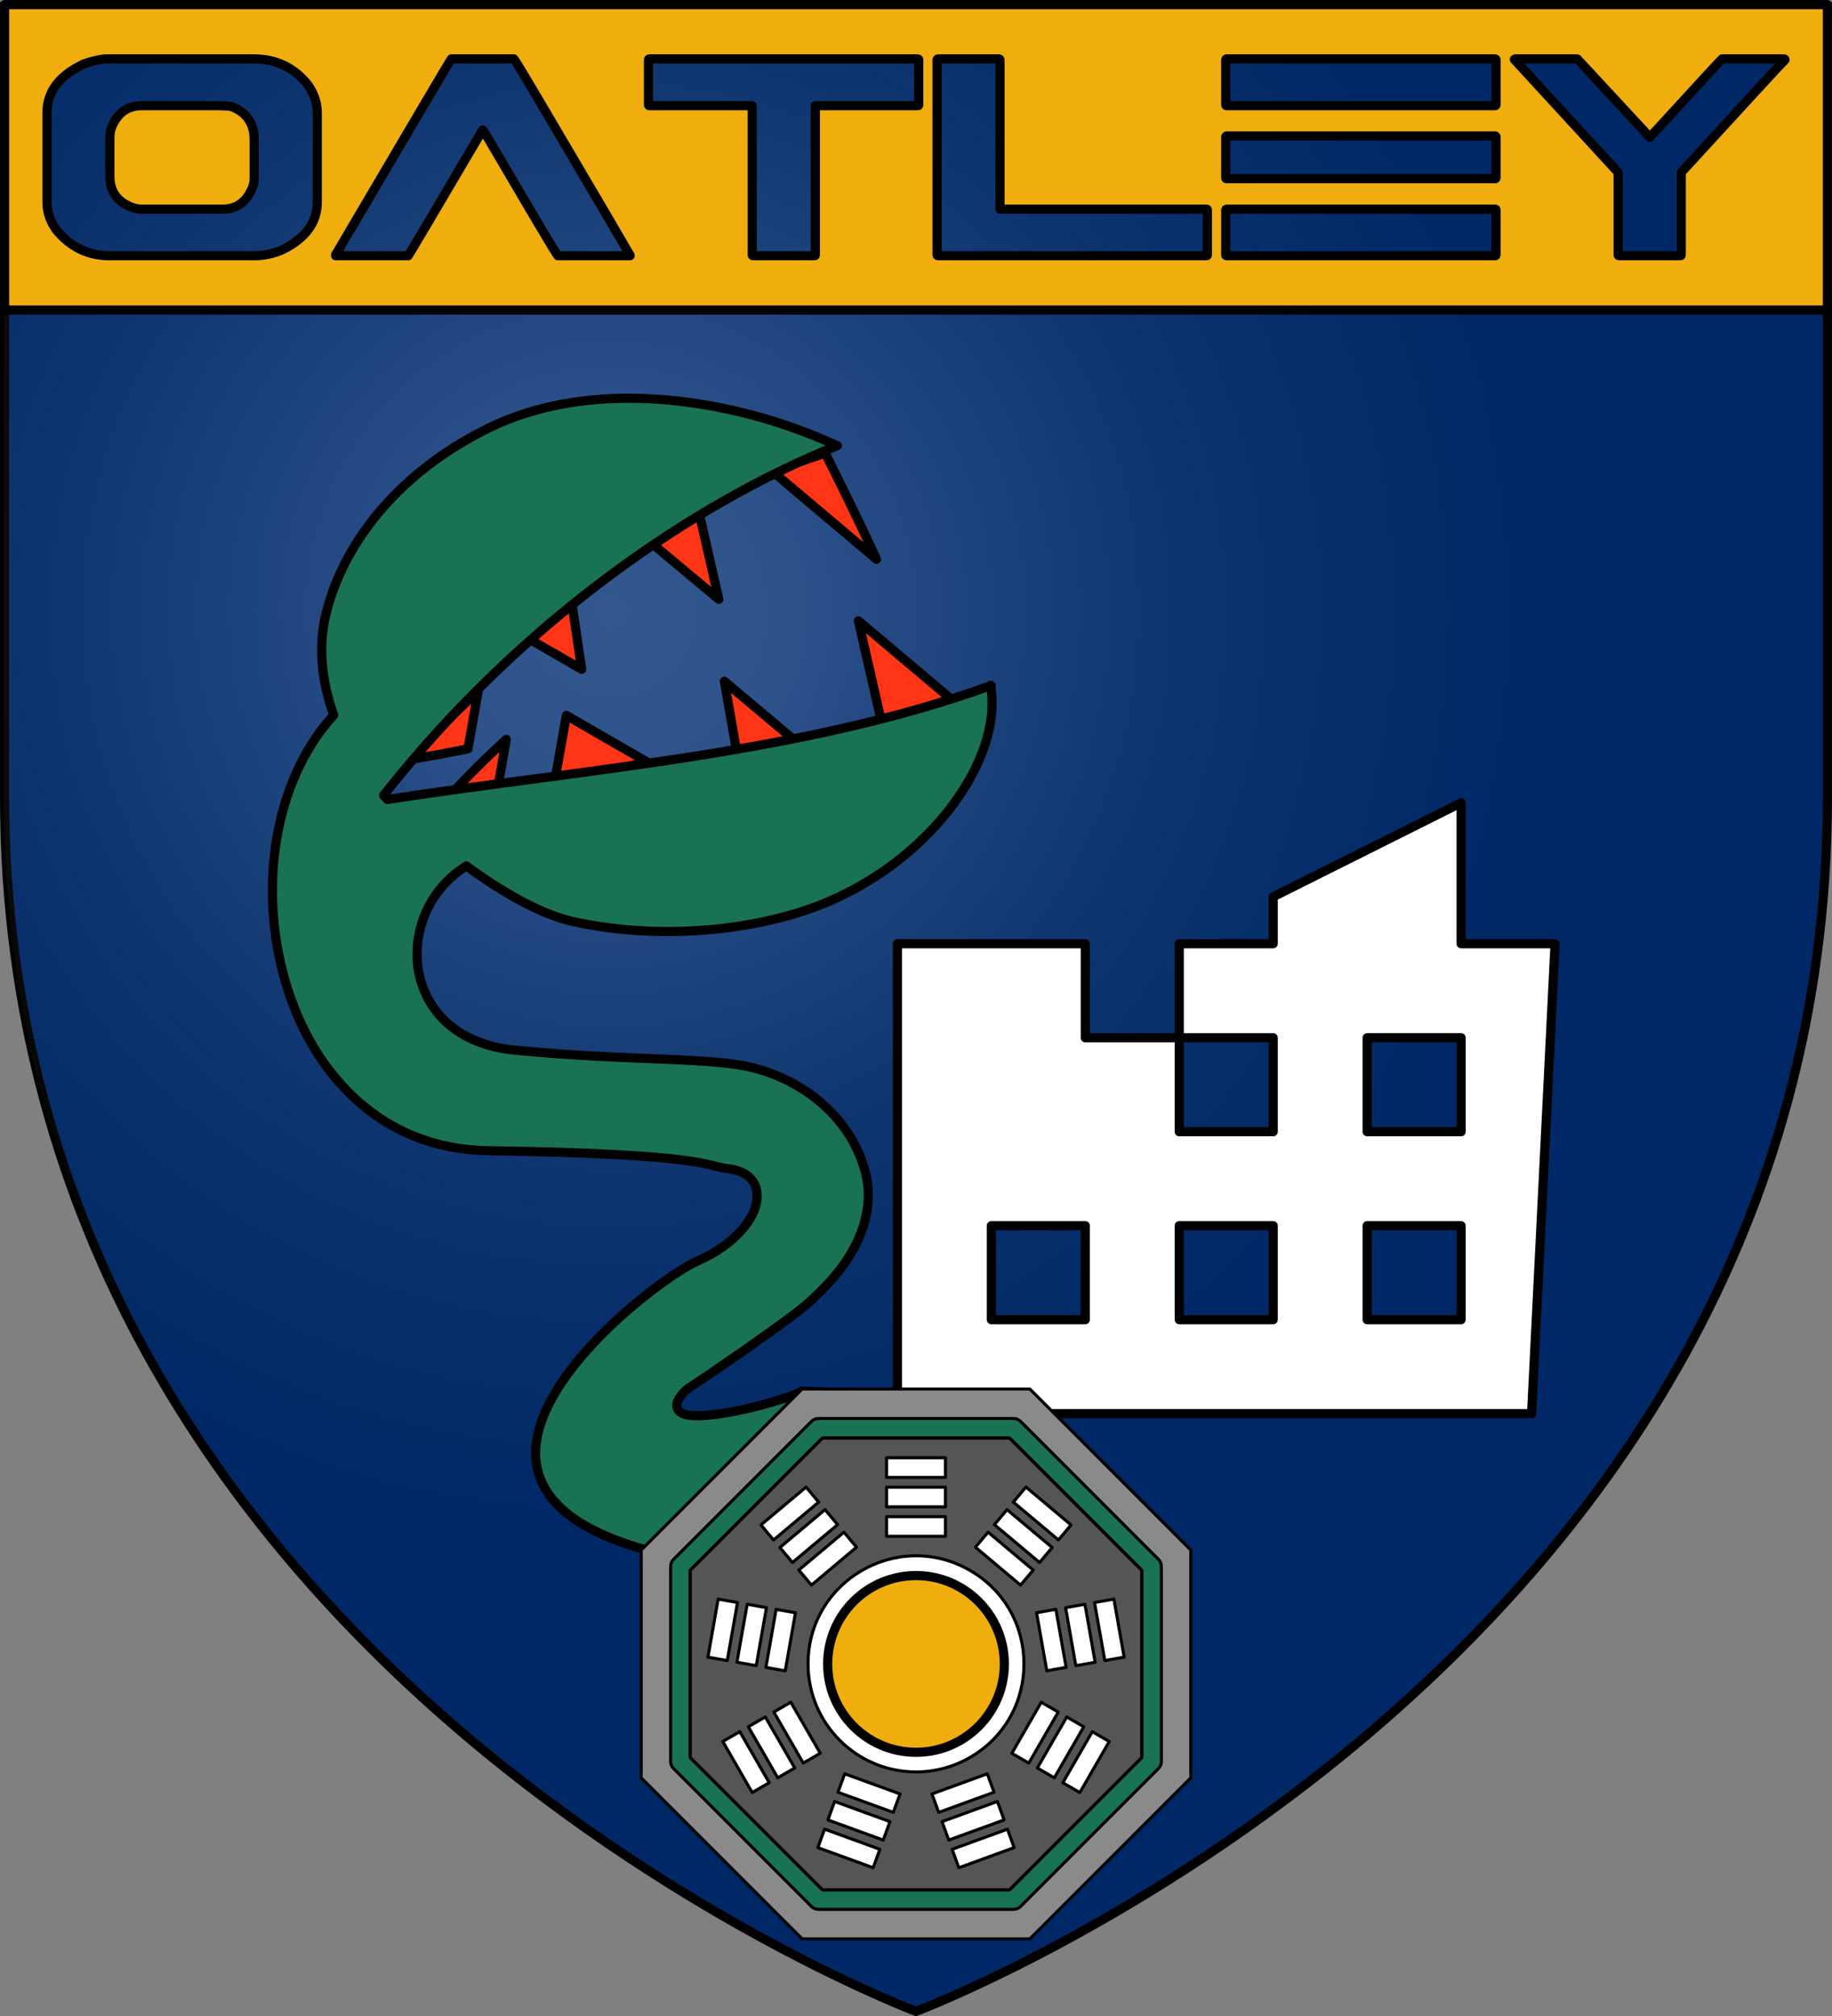 <svg version="1.1" width="600" height="660" xmlns="http://www.w3.org/2000/svg">
  <rect width="100%" height="100%" fill="#808080" stroke="none"/>
  <title>GeoBrol - Blason d'Oatley, le Talisman (fictif)</title>
  <style>.f{fill:#002d72;}.h{fill:#8a8a8a;}.i{fill:#efae0e}.t{stroke:#000;stroke-linecap:round;stroke-linejoin:round;stroke-miterlimit:10;}</style>
  <radialGradient id="A" cx="200" cy="200" r="300" gradientUnits="userSpaceOnUse">
    <stop offset="0" stop-color="#fff" stop-opacity=".200"></stop>
    <stop offset="0.19" stop-color="#fff" stop-opacity=".180"></stop>
    <stop offset="0.6" stop-color="#6b6b6b" stop-opacity=".150"></stop>
    <stop offset="1" stop-opacity=".100"></stop>
  </radialGradient>
  <path class="f" stroke="#000" stroke-width="3" d="M300 658.5s298.5-112.32 298.5-397.772V2.176H1.5v258.552C1.5 546.18 300 658.5 300 658.5z"></path>
  <path fill="url(#A)" d="M299.714 658.863s298.5-112.32 298.5-397.771V2.54h-597v258.552c0 285.451 298.5 397.771 298.5 397.771z"></path>
  <g class="t" stroke-width="3">
    <g>
      <path fill="#ff3515" d="M 281.139 203.244 L 312.741 229.908 C 304.888 232.775 297.028 235.582 289.156 238.322 L 281.138 203.244 L 281.139 203.244 Z M 237.238 223.054 L 263.756 245.313 C 255.965 247.863 249.622 246.674 241.802 249.047 L 237.236 223.053 L 237.238 223.054 Z M 185.49 234.21 L 211.817 249.39 C 201.741 252.09 191.625 254.595 181.471 256.9 L 185.489 234.21 L 185.49 234.21 Z M 162.473 260.96 C 156.265 262.194 150.041 263.346 143.798 264.406 C 150.767 256.466 158.161 249.031 165.821 242.056 L 162.473 260.96 Z M 270.253 148.338 C 274.45 156.693 281.18 170.297 287.08 183.103 L 253.125 154.453 C 258.703 152.317 264.023 150.415 268.993 148.759 L 270.253 148.339 L 270.253 148.338 Z M 228.272 164.906 L 235.427 196.208 L 209.16 174.28 C 215.653 170.891 222.049 167.761 228.273 164.905 L 228.272 164.906 Z M 185.812 187.463 L 190.512 219.119 L 162.459 202.943 C 170.184 197.383 178.006 192.226 185.811 187.463 L 185.812 187.463 Z M 153.256 245.177 C 147.048 246.411 140.824 247.563 134.581 248.623 C 141.55 240.683 148.944 233.248 156.604 226.273 L 153.256 245.177 Z"></path>
      <path fill="#197352" d="M 207.074 130.386 C 215.237 130.451 223.406 131.25 231.46 132.641 C 247.925 135.473 261.69 140.266 274.22 145.9 C 227.813 164.463 170.995 203.066 126.148 259.725 L 125.626 260.385 L 126.187 261.012 C 126.286 261.122 126.385 261.232 126.484 261.342 L 126.845 261.744 L 127.379 261.661 C 191.096 251.855 263.767 246.499 324.227 224.544 C 324.227 224.544 324.395 224.074 324.46 224.459 C 324.831 224.324 324.46 224.461 324.46 224.461 C 326.232 235.079 322.867 247.521 314.509 260.01 C 303.806 276.106 285.52 290.818 263.667 298.068 C 241.539 305.462 212.909 307.273 187.722 301.703 C 177.396 299.453 164.785 292.278 153.305 283.898 L 152.754 283.495 L 152.181 283.86 C 146.298 287.61 141.876 293.053 139.327 299.024 C 136.777 304.998 135.961 311.761 137.089 318.03 C 138.217 324.299 141.361 330.388 146.526 334.984 C 151.671 339.561 159.047 342.866 168.499 343.785 C 207.709 347.598 232.994 345.856 247.706 349.849 C 262.408 353.839 277.962 364.859 283.134 382.739 C 285.955 392.052 283.591 401.43 279.737 408.501 C 275.91 415.589 270.722 421.169 264.777 426.511 C 258.772 431.92 232.203 450.115 224.909 454.879 L 224.826 454.933 L 224.759 454.999 C 222.825 456.901 221.752 458.595 221.641 459.853 C 221.578 460.573 221.87 461.412 222.32 461.905 C 222.745 462.371 223.465 462.772 224.186 463 C 226.867 463.85 231.88 463.507 237.26 462.621 C 247.992 460.855 259.717 457.215 262.561 455.407 L 335.423 459.016 L 386.508 510.897 L 385.949 580.063 L 336.511 628.704 L 265.468 630.278 L 213.252 580.036 L 212.226 507.601 L 211.508 507.4 C 190.526 501.53 180.408 493.227 176.879 483.834 C 173.369 474.491 176.519 464.306 182.868 454.273 C 195.608 434.143 220.76 416.145 228.611 412.741 C 238.958 408.193 245.464 401.237 247.367 395.285 C 248.341 392.237 248.138 389.125 246.709 386.897 C 245.286 384.68 242.442 383.082 238.642 382.634 C 234.916 382.313 233.417 381.047 223.562 379.783 C 213.933 378.548 196.195 377.278 159.859 376.712 C 142.282 376.439 128.05 370.218 116.915 360.235 C 105.78 350.253 97.993 336.693 93.547 321.653 C 84.649 291.548 89.348 256.352 108.9 234.54 L 109.293 234.101 L 109.097 233.543 C 105.389 223.022 104.231 211.886 106.574 201.825 C 111.798 178.929 129.617 155.284 159.301 140.5 C 172.917 133.671 188.062 130.675 203.582 130.403 C 204.67 130.383 205.752 130.376 206.84 130.383 L 206.842 130.384 Z"></path>
      <path fill="#fff" d="M 509.298 308.962 L 501.605 462.807 L 293.911 462.807 L 293.911 308.962 L 355.447 308.964 L 355.447 339.735 L 386.217 339.735 L 386.217 370.504 L 416.987 370.504 L 416.987 339.735 L 386.217 339.735 L 386.217 308.964 L 416.987 308.964 L 416.987 293.578 L 478.528 262.807 L 478.528 308.962 Z M 355.448 401.267 L 324.677 401.267 L 324.677 432.036 L 355.448 432.036 Z M 416.988 401.267 L 386.218 401.267 L 386.218 432.036 L 416.988 432.036 Z M 478.527 401.267 L 447.757 401.267 L 447.757 432.036 L 478.527 432.036 Z M 478.527 339.728 L 447.757 339.728 L 447.757 370.499 L 478.527 370.499 Z M 330.243 471.74 L 373 514.497 L 373 574.983 L 330.243 617.74 L 269.757 617.74 L 227 574.983 L 227 514.497 L 269.757 471.74 Z"></path>
    </g>
    <g class="i">
      <path d="M 1.5 1.5 L 598.5 1.5 L 598.5 101.5 L 1.5 101.5 Z M 27.519 20.901 C 19.431 24.704 15.387 30.029 15.387 36.876 L 15.387 66.305 C 15.387 69.387 16.388 72.35 18.39 75.194 C 23.034 80.879 28.86 83.722 35.867 83.722 L 83.133 83.722 C 86.576 83.722 89.839 83.001 92.923 81.56 C 100.249 77.796 103.913 72.651 103.913 66.125 L 103.913 36.996 C 103.913 33.713 102.852 30.59 100.73 27.627 C 96.206 22.061 90.34 19.279 83.133 19.279 L 35.266 19.279 C 33.304 19.279 30.721 19.819 27.519 20.901 Z M 36.407 42.041 C 38.289 37.076 41.652 34.594 46.497 34.594 L 71.722 34.594 C 72.843 34.594 74.144 34.674 75.626 34.834 C 80.71 36.676 83.253 40.339 83.253 45.825 L 83.253 58.077 C 83.253 59.278 83.113 60.239 82.833 60.96 C 80.951 65.964 77.647 68.467 72.923 68.467 L 46.497 68.467 C 45.656 68.467 44.855 68.367 44.095 68.167 C 38.689 66.445 35.987 62.981 35.987 57.777 L 35.987 45.104 C 35.987 44.063 36.127 43.042 36.407 42.041 Z M 109.914 83.422 L 109.914 83.722 L 133.697 83.722 C 134.137 83.121 142.265 69.388 158.081 42.522 C 158.161 42.522 159.061 43.963 160.783 46.846 C 174.837 70.869 182.144 83.161 182.705 83.722 L 206.368 83.722 L 206.368 83.602 C 205.687 82.36 197.219 67.946 180.963 40.36 C 172.915 26.666 168.691 19.639 168.291 19.279 L 147.811 19.279 C 146.889 20.68 134.257 42.061 109.914 83.422 Z M 212.375 19.579 L 212.375 34.294 C 212.375 34.494 212.475 34.594 212.676 34.594 L 246.368 34.594 L 246.368 83.422 C 246.368 83.622 246.468 83.722 246.669 83.722 L 266.728 83.722 C 266.928 83.722 267.029 83.622 267.029 83.422 L 267.029 34.594 L 300.601 34.594 C 300.801 34.594 300.902 34.494 300.902 34.294 L 300.902 19.579 C 300.902 19.419 300.801 19.319 300.601 19.279 L 212.676 19.279 C 212.515 19.279 212.415 19.379 212.375 19.579 Z M 306.902 19.579 L 306.902 83.422 C 306.902 83.622 307.002 83.722 307.202 83.722 L 395.128 83.722 C 395.328 83.722 395.428 83.622 395.428 83.422 L 395.428 68.707 C 395.428 68.547 395.328 68.467 395.128 68.467 L 327.502 68.467 L 327.502 19.579 C 327.502 19.419 327.402 19.319 327.202 19.279 L 307.202 19.279 C 307.042 19.279 306.942 19.379 306.902 19.579 Z M 401.435 19.579 L 401.435 34.294 C 401.435 34.494 401.535 34.594 401.735 34.594 L 489.661 34.594 C 489.861 34.594 489.961 34.494 489.961 34.294 L 489.961 19.579 C 489.961 19.419 489.861 19.319 489.661 19.279 L 401.735 19.279 C 401.575 19.279 401.475 19.379 401.435 19.579 Z M 401.435 44.804 L 401.435 58.197 C 401.435 58.397 401.535 58.497 401.735 58.497 L 489.661 58.497 C 489.861 58.497 489.961 58.397 489.961 58.197 L 489.961 44.804 C 489.961 44.644 489.861 44.544 489.661 44.504 L 401.735 44.504 C 401.575 44.504 401.475 44.604 401.435 44.804 Z M 401.435 68.707 L 401.435 83.422 C 401.435 83.622 401.535 83.722 401.735 83.722 L 489.661 83.722 C 489.861 83.722 489.961 83.622 489.961 83.422 L 489.961 68.707 C 489.961 68.547 489.861 68.467 489.661 68.467 L 401.735 68.467 C 401.575 68.467 401.475 68.547 401.435 68.707 Z M 495.967 19.459 L 529.96 56.455 L 529.96 83.422 C 529.96 83.622 530.06 83.722 530.261 83.722 L 550.32 83.722 C 550.52 83.722 550.62 83.622 550.62 83.422 L 550.62 56.455 C 571.44 33.713 582.772 21.421 584.614 19.579 C 584.614 19.419 584.513 19.319 584.313 19.279 L 564.014 19.279 C 563.573 19.639 555.685 28.188 540.35 44.924 L 516.567 19.279 L 496.267 19.279 Z"></path>
      <circle cx="300" cy="544.74" r="28.929"></circle>
    </g>
  </g>
  <g class="h t">
    <path fill="#555" d="M 269.381 470.811 L 226.071 514.121 L 226.071 575.359 L 269.381 618.668 L 330.619 618.668 L 373.929 575.359 L 373.929 514.121 L 330.619 470.811 L 269.381 470.811 Z M 329.809 494.221 L 344.595 506.618 L 340.465 511.54 L 325.679 499.142 L 329.809 494.221 Z M 345.816 526.868 L 349.166 545.865 L 342.837 546.98 L 339.488 527.987 L 345.816 526.868 Z M 323.615 501.607 L 338.385 514.005 L 334.245 518.929 L 319.459 506.528 L 323.615 501.607 Z M 290.357 477.24 L 309.643 477.24 L 309.643 483.668 L 290.357 483.668 L 290.357 477.24 Z M 290.357 486.883 L 309.643 486.883 L 309.643 493.311 L 290.357 493.311 L 290.357 486.883 Z M 290.357 496.526 L 309.643 496.526 L 309.643 502.954 L 290.357 502.954 L 290.357 496.526 Z M 280.525 506.528 L 265.755 518.929 L 261.625 514.005 L 276.394 501.607 L 280.525 506.528 Z M 270.2 494.221 L 274.331 499.142 L 259.545 511.54 L 255.424 506.618 L 270.2 494.221 Z M 260.522 527.987 L 257.173 546.99 L 250.844 545.875 L 254.193 526.878 L 260.522 527.987 Z M 264 486.844 L 268.13 491.768 L 253.345 504.163 L 249.214 499.232 L 264 486.844 Z M 251.027 526.316 L 247.678 545.306 L 241.349 544.187 L 244.714 525.197 L 251.027 526.316 Z M 235.203 523.519 L 241.532 524.638 L 238.183 543.631 L 231.857 542.516 L 235.203 523.519 Z M 246.363 586.841 L 236.72 570.126 L 242.291 566.912 L 251.934 583.626 L 246.363 586.841 Z M 254.72 582.019 L 245.078 565.305 L 250.648 562.091 L 260.291 578.805 L 254.72 582.019 Z M 253.435 560.483 L 259.002 557.269 L 268.645 573.983 L 263.078 577.198 L 253.435 560.483 Z M 285.976 611.468 L 267.857 604.87 L 270.056 598.83 L 288.175 605.429 L 285.976 611.468 Z M 289.274 602.404 L 271.149 595.808 L 273.347 589.769 L 291.473 596.368 L 289.274 602.404 Z M 292.572 593.343 L 274.45 586.747 L 276.645 580.708 L 294.77 587.303 L 292.572 593.343 Z M 264.643 544.74 C 264.643 517.521 294.108 500.511 317.679 514.121 C 341.252 527.73 341.252 561.75 317.679 575.359 C 312.304 578.464 306.207 580.097 300 580.097 C 280.483 580.075 264.665 564.257 264.643 544.74 Z M 305.23 587.303 L 323.355 580.708 L 325.55 586.747 L 307.428 593.343 L 305.23 587.303 Z M 308.528 596.368 L 326.653 589.769 L 328.851 595.808 L 310.726 602.404 L 308.528 596.368 Z M 314.024 611.475 L 311.829 605.435 L 329.948 598.836 L 332.143 604.87 L 314.024 611.475 Z M 331.381 573.99 L 341.024 557.276 L 346.591 560.49 L 336.948 577.204 L 331.381 573.99 Z M 339.738 578.811 L 349.381 562.097 L 354.951 565.311 L 345.309 582.026 L 339.738 578.811 Z M 353.659 586.847 L 348.089 583.633 L 357.732 566.918 L 363.302 570.133 L 353.659 586.847 Z M 364.819 523.526 L 368.169 542.522 L 361.84 543.637 L 358.468 524.638 L 364.819 523.526 Z M 358.674 544.193 L 352.345 545.312 L 348.995 526.322 L 355.324 525.203 L 358.674 544.193 Z M 336 486.835 L 350.786 499.232 L 346.655 504.153 L 331.87 491.759 L 336 486.835 Z"></path>
    <path d="M 262.714 454.74 L 210 507.454 L 210 582.026 L 262.714 634.74 L 337.286 634.74 L 390 582.026 L 390 507.454 L 337.286 454.74 L 262.714 454.74 Z M 380.357 512.79 L 380.357 576.69 C 380.357 577.542 380.02 578.358 379.415 578.962 L 334.223 624.155 C 333.621 624.76 332.802 625.097 331.95 625.097 L 268.05 625.097 C 267.198 625.097 266.382 624.76 265.778 624.155 L 220.585 578.962 C 219.984 578.358 219.643 577.542 219.643 576.69 L 219.643 512.79 C 219.643 511.938 219.984 511.118 220.585 510.517 L 265.778 465.325 C 266.382 464.72 267.198 464.383 268.05 464.383 L 331.95 464.383 C 332.802 464.383 333.621 464.72 334.223 465.325 L 379.415 510.517 C 380.02 511.118 380.357 511.938 380.357 512.79 Z"></path>
  </g>
</svg>